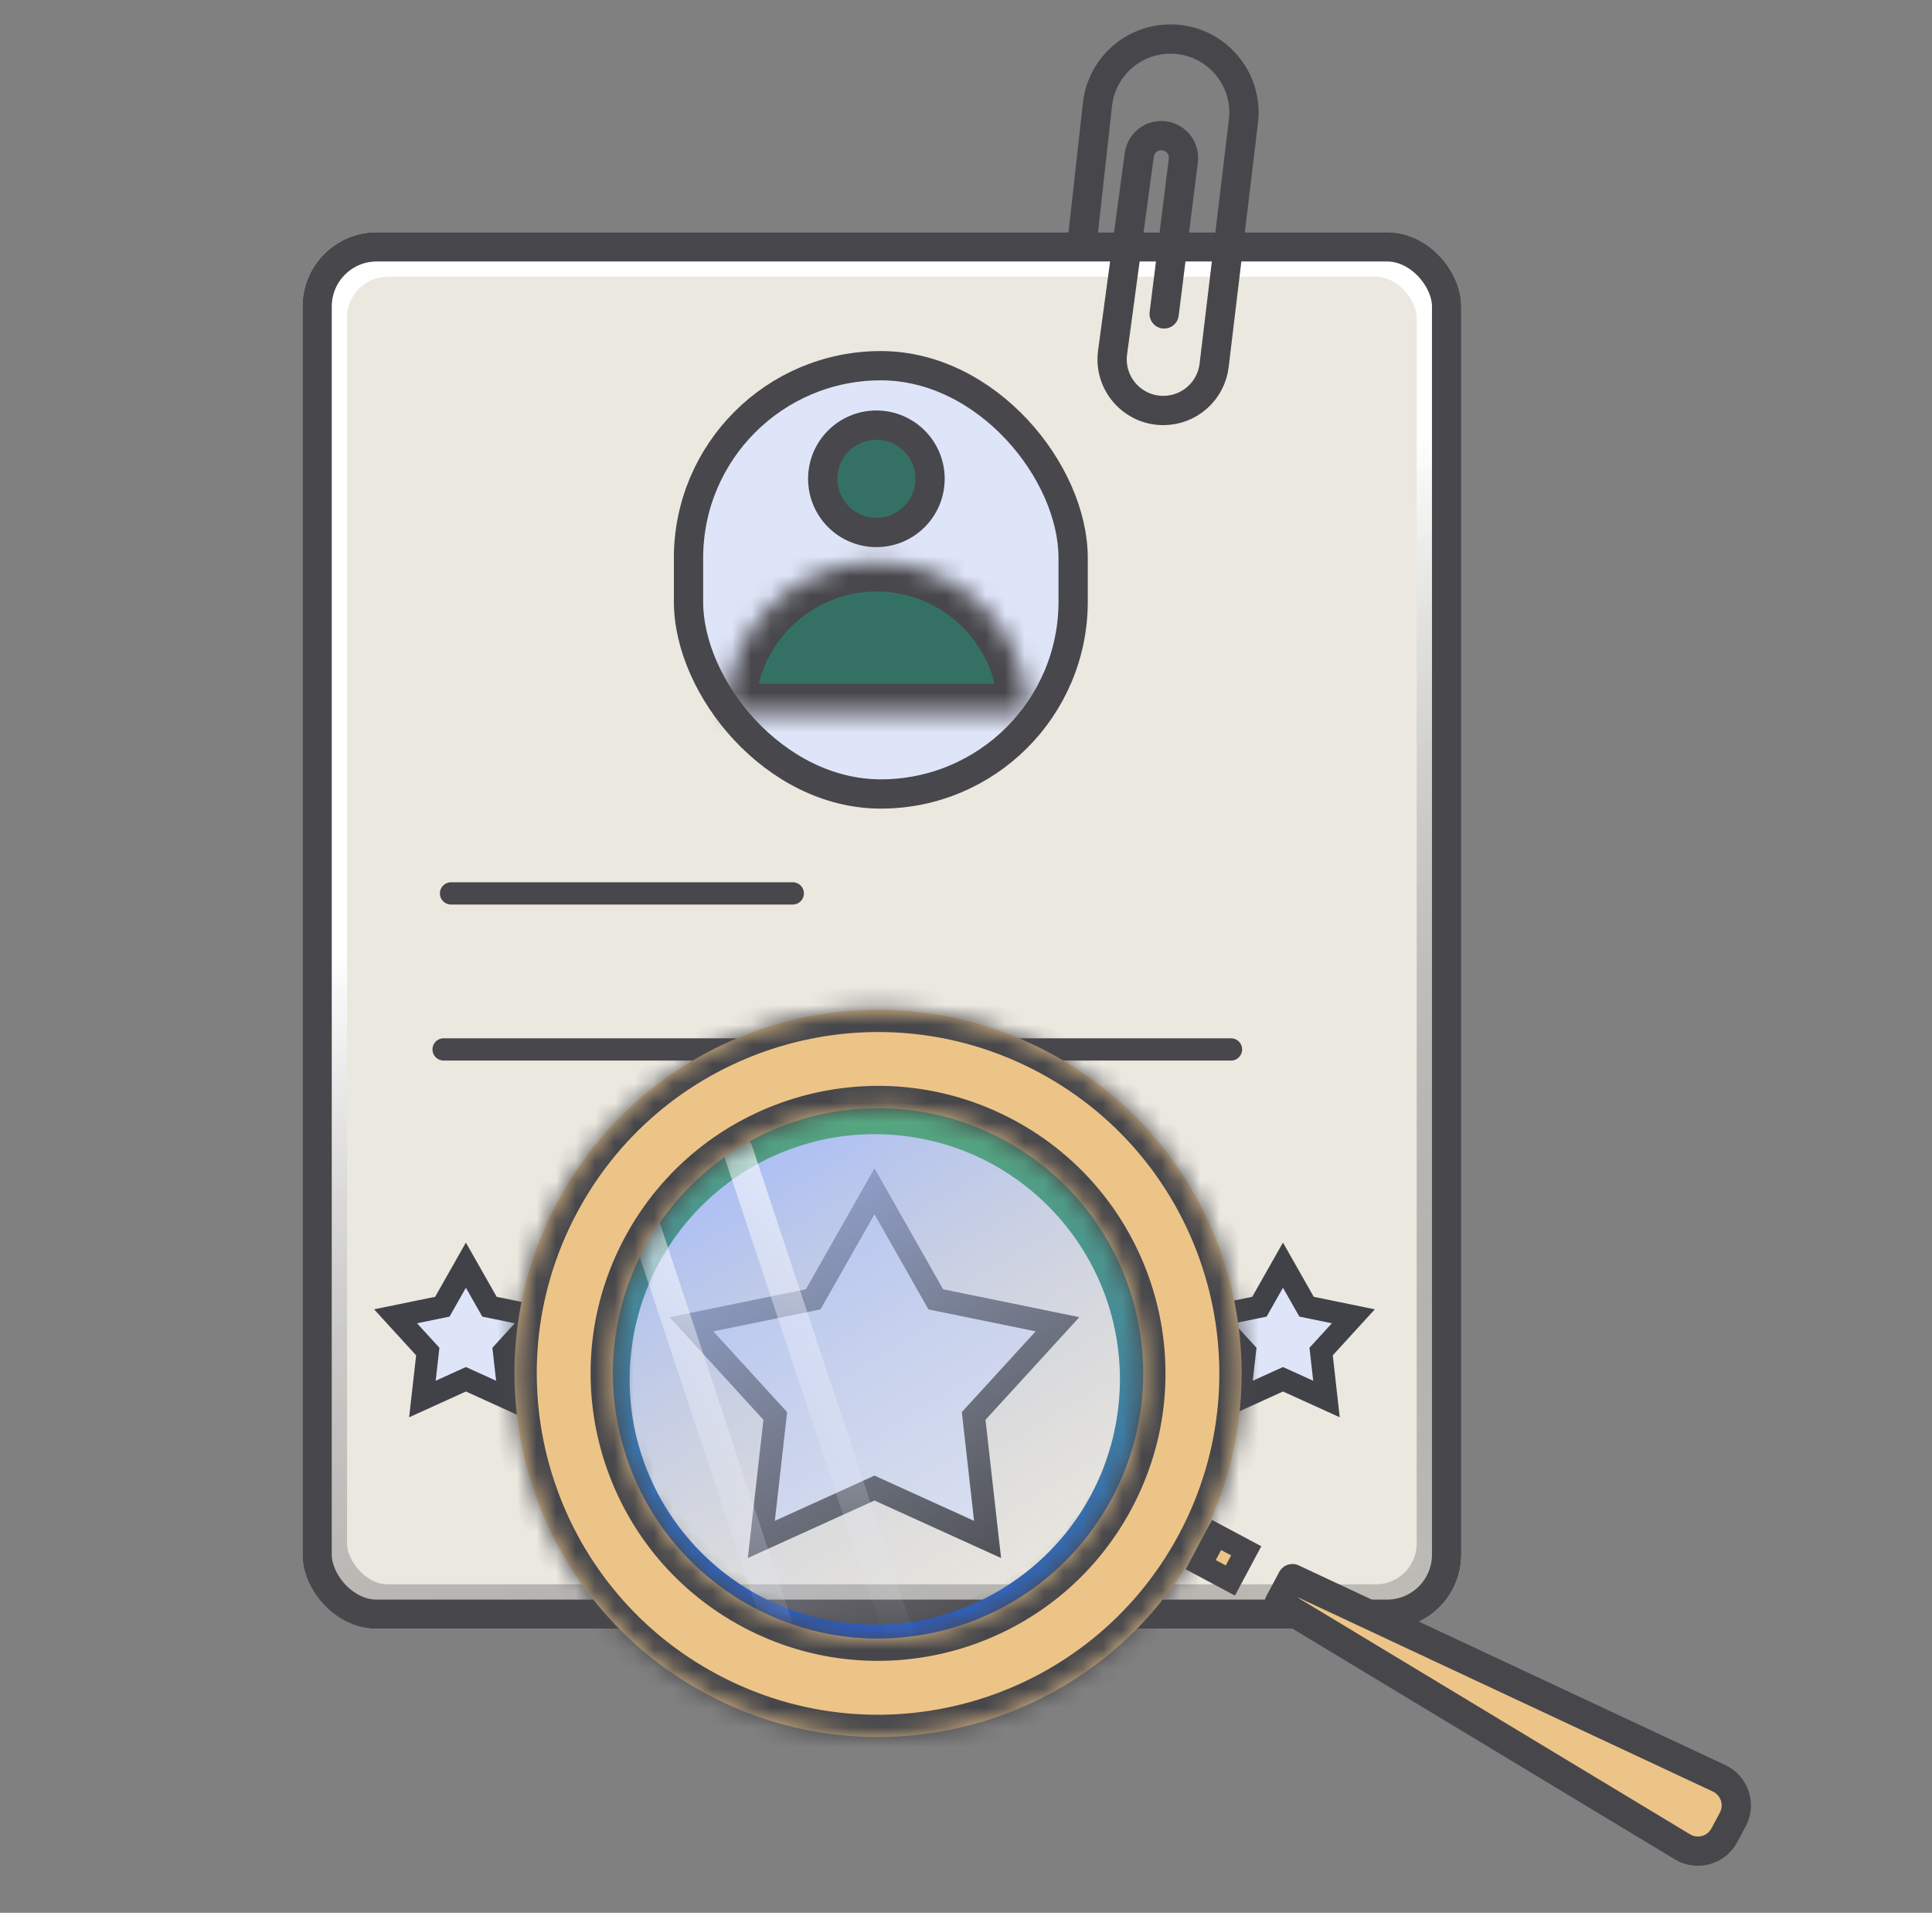 <svg width="99" height="98" viewBox="0 0 99 98" fill="none" xmlns="http://www.w3.org/2000/svg">
<rect x="0" y="0" width="99" height="98" fill="#808080" stroke="none"/>
<g clip-path="url(#clip0_5471_29649)">
<rect x="15.5" y="11.896" width="59.378" height="71.558" rx="3.806" fill="#EBE8E0"/>
<rect x="17.023" y="13.419" width="56.333" height="68.513" rx="2.85" stroke="url(#paint0_linear_5471_29649)" stroke-width="1.523"/>
<rect x="16.25" y="12.646" width="57.878" height="70.058" rx="3.056" stroke="#48474B" stroke-width="1.5"/>
<rect x="35.281" y="18.736" width="19.709" height="21.942" rx="9.854" fill="#DEE5F8" stroke="#48474B" stroke-width="1.5"/>
<circle cx="3.5" cy="3.5" r="2.75" transform="matrix(-1 0 0 1 48.408 21.031)" fill="#357065" stroke="#48474B" stroke-width="1.5"/>
<mask id="path-6-inside-1_5471_29649" fill="white">
<path d="M37.196 36.533C37.196 34.483 38.011 32.517 39.46 31.068C40.909 29.619 42.875 28.805 44.924 28.805C46.974 28.805 48.94 29.619 50.389 31.068C51.838 32.517 52.652 34.483 52.652 36.533L44.924 36.533H37.196Z"/>
</mask>
<path d="M37.196 36.533C37.196 34.483 38.011 32.517 39.46 31.068C40.909 29.619 42.875 28.805 44.924 28.805C46.974 28.805 48.94 29.619 50.389 31.068C51.838 32.517 52.652 34.483 52.652 36.533L44.924 36.533H37.196Z" fill="#357065" stroke="#48474B" stroke-width="3" mask="url(#path-6-inside-1_5471_29649)"/>
<path d="M24.954 66.723L25.082 66.948L25.336 67L27.479 67.439L26.003 69.054L25.828 69.245L25.857 69.503L26.102 71.677L24.11 70.772L23.874 70.665L23.638 70.772L21.645 71.677L21.891 69.503L21.92 69.245L21.745 69.054L20.269 67.439L22.412 67L22.666 66.948L22.794 66.723L23.873 64.819L24.954 66.723Z" fill="#DEE5F8" stroke="#404247" stroke-width="1.142"/>
<path d="M66.823 66.723L66.951 66.948L67.205 67L69.348 67.439L67.872 69.054L67.697 69.245L67.727 69.503L67.971 71.677L65.98 70.772L65.743 70.665L65.507 70.772L63.515 71.677L63.76 69.503L63.789 69.245L63.614 69.054L62.138 67.439L64.281 67L64.535 66.948L64.663 66.723L65.742 64.819L66.823 66.723Z" fill="#DEE5F8" stroke="#404247" stroke-width="1.142"/>
<path d="M47.821 66.34L47.951 66.569L48.21 66.623L54.188 67.846L50.07 72.351L49.893 72.545L49.922 72.808L50.605 78.871L45.05 76.348L44.81 76.238L44.569 76.348L39.013 78.871L39.697 72.808L39.727 72.545L39.549 72.351L35.431 67.846L41.409 66.623L41.668 66.569L41.799 66.34L44.81 61.032L47.821 66.34Z" fill="#DEE5F8" stroke="#404247" stroke-width="1.162"/>
<path d="M55.467 12.277L56.237 5.349C56.448 3.442 58.06 2 59.978 2V2C62.235 2 63.985 3.972 63.716 6.213L62.215 18.721C62.056 20.039 60.938 21.031 59.61 21.031V21.031C58.022 21.031 56.798 19.631 57.011 18.057L58.379 7.934C58.455 7.369 58.937 6.948 59.506 6.948V6.948C60.191 6.948 60.721 7.548 60.636 8.227L59.654 16.083" stroke="#47474B" stroke-width="1.5" stroke-linecap="round"/>
<path d="M22.732 53.766H63.079" stroke="#48474B" stroke-width="1.142" stroke-linecap="round"/>
<circle cx="44.591" cy="69.884" r="14.083" transform="rotate(5.095 44.591 69.884)" fill="url(#paint1_linear_5471_29649)"/>
<circle cx="44.826" cy="70.669" r="13.322" transform="rotate(5.095 44.826 70.669)" stroke="url(#paint2_linear_5471_29649)" stroke-width="1.523"/>
<path opacity="0.6" d="M37.82 58.963L46.311 84.554" stroke="url(#paint3_linear_5471_29649)" stroke-width="1.523" stroke-linecap="round"/>
<path opacity="0.6" d="M32.66 61.607L41.151 87.198" stroke="url(#paint4_linear_5471_29649)" stroke-width="1.523" stroke-linecap="round"/>
<mask id="path-16-inside-2_5471_29649" fill="white">
<path d="M28.56 61.593C33.404 52.517 44.688 49.087 53.764 53.931C62.84 58.775 66.27 70.058 61.427 79.134C56.583 88.21 45.299 91.641 36.223 86.798C27.147 81.954 23.716 70.669 28.56 61.593ZM33.007 63.966C29.475 70.585 31.977 78.816 38.597 82.348C45.216 85.881 53.446 83.378 56.978 76.759C60.511 70.139 58.009 61.91 51.389 58.378C44.77 54.845 36.54 57.347 33.007 63.966Z"/>
</mask>
<path d="M28.56 61.593C33.404 52.517 44.688 49.087 53.764 53.931C62.84 58.775 66.27 70.058 61.427 79.134C56.583 88.21 45.299 91.641 36.223 86.798C27.147 81.954 23.716 70.669 28.56 61.593ZM33.007 63.966C29.475 70.585 31.977 78.816 38.597 82.348C45.216 85.881 53.446 83.378 56.978 76.759C60.511 70.139 58.009 61.91 51.389 58.378C44.77 54.845 36.54 57.347 33.007 63.966Z" fill="#EDC488"/>
<path d="M28.56 61.593L27.552 61.056L27.552 61.056L28.56 61.593ZM53.764 53.931L54.301 52.923L54.301 52.923L53.764 53.931ZM61.427 79.134L62.434 79.672L62.434 79.672L61.427 79.134ZM36.223 86.798L35.685 87.805L35.685 87.805L36.223 86.798ZM33.007 63.966L32 63.428L32 63.428L33.007 63.966ZM38.597 82.348L38.059 83.356L38.059 83.356L38.597 82.348ZM56.978 76.759L57.986 77.296L57.986 77.296L56.978 76.759ZM51.389 58.378L51.927 57.37L51.927 57.37L51.389 58.378ZM28.56 61.593L29.567 62.131C34.114 53.611 44.706 50.391 53.226 54.938L53.764 53.931L54.301 52.923C44.669 47.783 32.693 51.423 27.552 61.056L28.56 61.593ZM53.764 53.931L53.226 54.938C61.745 59.485 64.966 70.077 60.419 78.596L61.427 79.134L62.434 79.672C67.575 70.039 63.934 58.064 54.301 52.923L53.764 53.931ZM61.427 79.134L60.419 78.596C55.873 87.116 45.28 90.337 36.761 85.79L36.223 86.798L35.685 87.805C45.318 92.946 57.294 89.304 62.434 79.672L61.427 79.134ZM36.223 86.798L36.761 85.79C28.241 81.244 25.02 70.651 29.567 62.131L28.56 61.593L27.552 61.056C22.412 70.688 26.053 82.665 35.685 87.805L36.223 86.798ZM33.007 63.966L32 63.428C28.17 70.604 30.883 79.526 38.059 83.356L38.597 82.348L39.134 81.341C33.071 78.105 30.779 70.567 34.015 64.504L33.007 63.966ZM38.597 82.348L38.059 83.356C45.235 87.185 54.156 84.472 57.986 77.296L56.978 76.759L55.971 76.221C52.735 82.284 45.197 84.576 39.134 81.341L38.597 82.348ZM56.978 76.759L57.986 77.296C61.815 70.121 59.103 61.2 51.927 57.37L51.389 58.378L50.852 59.385C56.915 62.621 59.206 70.158 55.971 76.221L56.978 76.759ZM51.389 58.378L51.927 57.37C44.751 53.541 35.83 56.252 32 63.428L33.007 63.966L34.015 64.504C37.251 58.441 44.789 56.149 50.852 59.385L51.389 58.378Z" fill="#47474B" mask="url(#path-16-inside-2_5471_29649)"/>
<path d="M65.546 82.139L66.215 80.886C66.216 80.884 66.217 80.883 66.217 80.883C66.218 80.882 66.219 80.881 66.221 80.88C66.223 80.879 66.225 80.879 66.226 80.879L66.23 80.88L88.088 91.108C88.884 91.48 89.205 92.445 88.791 93.22L88.359 94.029C87.971 94.756 87.087 95.039 86.357 94.697L86.213 94.621L65.549 82.155C65.548 82.153 65.547 82.152 65.546 82.152C65.546 82.151 65.545 82.149 65.544 82.147C65.544 82.146 65.544 82.144 65.545 82.143L65.546 82.139Z" fill="#EDC488" stroke="#47474B" stroke-width="1.5"/>
<rect x="61.526" y="80.164" width="1.724" height="1.724" transform="rotate(-61.912 61.526 80.164)" fill="#EDC488" stroke="#47474B" stroke-width="1.142"/>
<path d="M23.113 45.772H40.622" stroke="#48474B" stroke-width="1.142" stroke-linecap="round"/>
</g>
<defs>
<linearGradient id="paint0_linear_5471_29649" x1="78.304" y1="100.583" x2="46.948" y2="34.66" gradientUnits="userSpaceOnUse">
<stop stop-opacity="0"/>
<stop offset="1" stop-color="white"/>
</linearGradient>
<linearGradient id="paint1_linear_5471_29649" x1="35.837" y1="55.8" x2="55.249" y2="82.064" gradientUnits="userSpaceOnUse">
<stop stop-color="#9EB8FF"/>
<stop offset="1" stop-color="#C4C4C6" stop-opacity="0"/>
</linearGradient>
<linearGradient id="paint2_linear_5471_29649" x1="44.826" y1="56.586" x2="44.826" y2="84.752" gradientUnits="userSpaceOnUse">
<stop stop-color="#56A87D"/>
<stop offset="1" stop-color="#2B59C3"/>
</linearGradient>
<linearGradient id="paint3_linear_5471_29649" x1="46.549" y1="64.018" x2="37.583" y2="79.499" gradientUnits="userSpaceOnUse">
<stop stop-color="white"/>
<stop offset="1" stop-color="#DEE5F8" stop-opacity="0"/>
</linearGradient>
<linearGradient id="paint4_linear_5471_29649" x1="41.389" y1="66.663" x2="32.422" y2="82.143" gradientUnits="userSpaceOnUse">
<stop stop-color="white"/>
<stop offset="1" stop-color="#DEE5F8" stop-opacity="0"/>
</linearGradient>
<clipPath id="clip0_5471_29649">
<rect width="98" height="98" fill="white" transform="translate(0.5)"/>
</clipPath>
</defs>
</svg>
